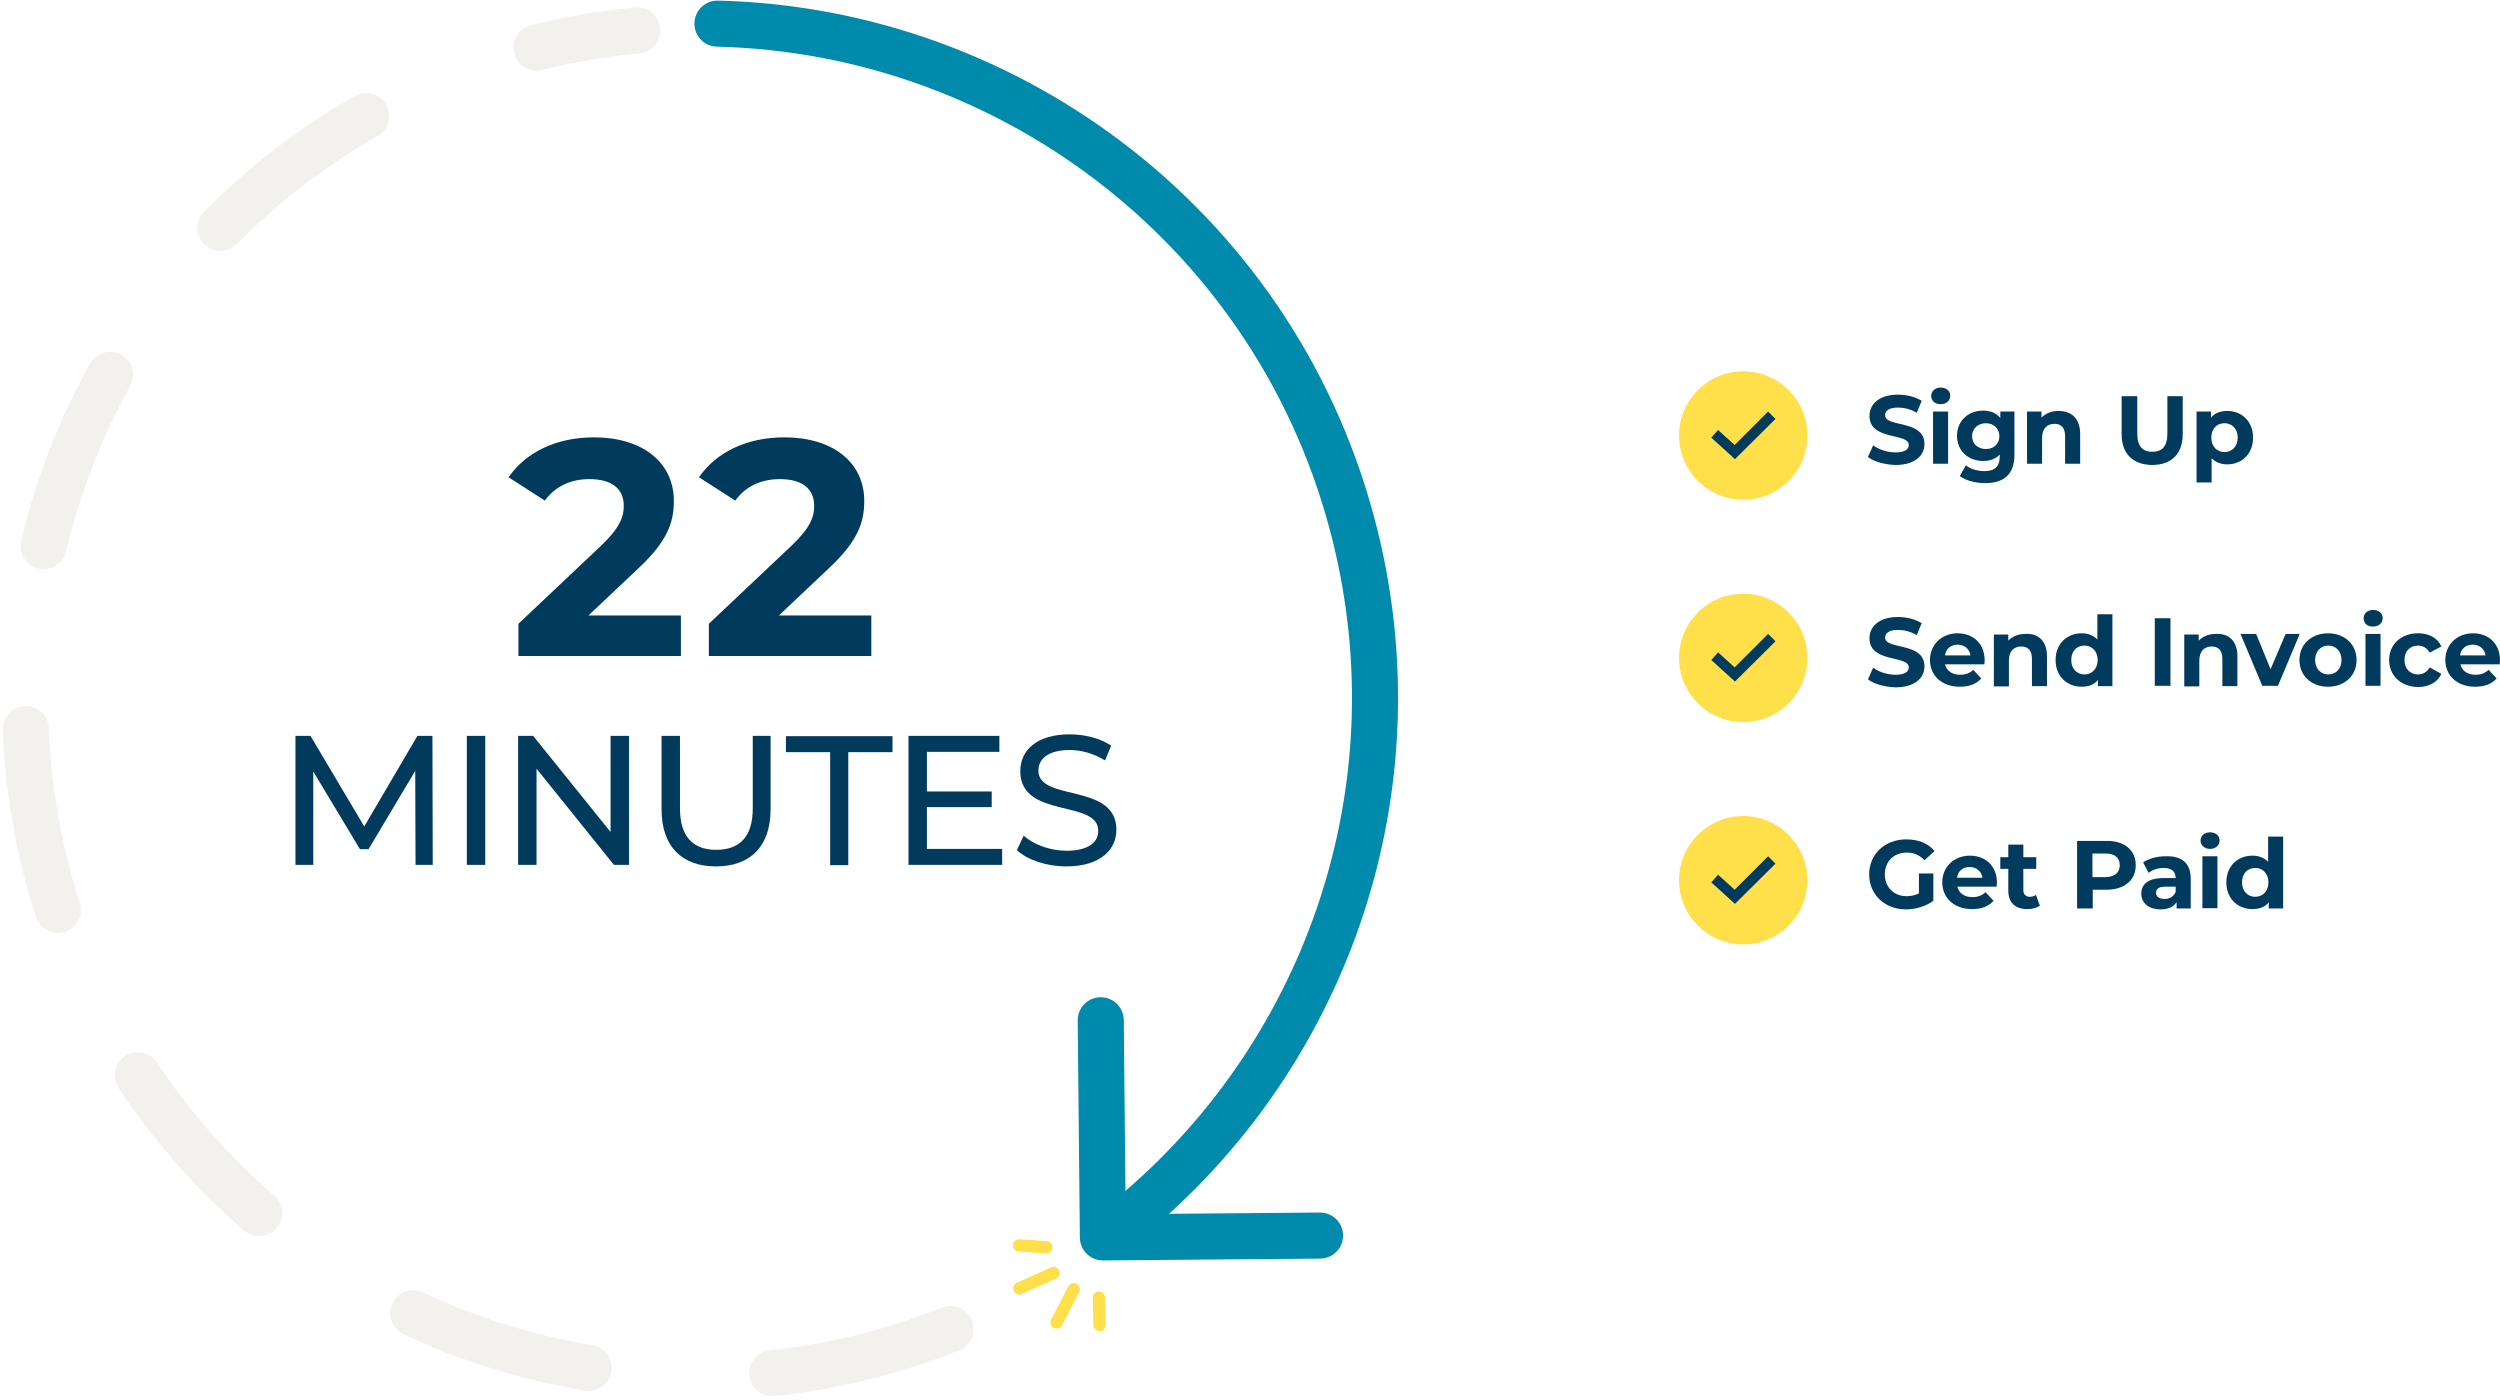<svg width="814" height="456" viewBox="0 0 814 456" fill="none" xmlns="http://www.w3.org/2000/svg">
<path d="M221.7 200.4V213.6H168.8V203.1L195.8 177.6C202 171.7 203.1 168.1 203.1 164.7C203.1 159.2 199.3 156 191.9 156C185.9 156 180.8 158.3 177.4 163L165.6 155.4C171 147.5 180.8 142.4 193.4 142.4C209 142.4 219.4 150.4 219.4 163.1C219.4 169.9 217.5 176.1 207.7 185.2L191.6 200.4H221.7V200.4Z" fill="#003A5D"/>
<path d="M283.7 200.4V213.6H230.8V203.1L257.8 177.6C264 171.7 265.1 168.1 265.1 164.7C265.1 159.2 261.3 156 253.9 156C247.9 156 242.8 158.3 239.4 163L227.6 155.4C233 147.5 242.8 142.4 255.4 142.4C271 142.4 281.4 150.4 281.4 163.1C281.4 169.9 279.5 176.1 269.7 185.2L253.6 200.4H283.7V200.4Z" fill="#003A5D"/>
<path d="M135.3 281.601L135.2 251.001L120 276.501H117.2L102 251.201V281.601H96.2V239.601H101.1L118.6 269.101L135.9 239.601H140.8L140.9 281.601H135.3Z" fill="#003A5D"/>
<path d="M152 239.601H158V281.601H152V239.601Z" fill="#003A5D"/>
<path d="M204.8 239.601V281.601H199.9L174.7 250.301V281.601H168.7V239.601H173.6L198.8 270.901V239.601H204.8Z" fill="#003A5D"/>
<path d="M215.4 263.501V239.601H221.4V263.201C221.4 272.501 225.7 276.701 233.2 276.701C240.8 276.701 245.1 272.501 245.1 263.201V239.601H250.9V263.501C250.9 275.701 244.2 282.101 233.1 282.101C222.1 282.101 215.4 275.701 215.4 263.501Z" fill="#003A5D"/>
<path d="M270.3 244.901H255.9V239.701H290.6V244.901H276.2V281.701H270.3V244.901V244.901Z" fill="#003A5D"/>
<path d="M326.3 276.401V281.601H295.8V239.601H325.4V244.801H301.8V257.701H322.9V262.801H301.8V276.401H326.3V276.401Z" fill="#003A5D"/>
<path d="M331.1 276.801L333.3 272.101C336.4 274.901 341.8 277.001 347.2 277.001C354.5 277.001 357.6 274.201 357.6 270.501C357.6 260.201 332.2 266.701 332.2 251.101C332.2 244.601 337.2 239.101 348.3 239.101C353.2 239.101 358.3 240.401 361.8 242.801L359.8 247.601C356.1 245.301 352 244.201 348.3 244.201C341.2 244.201 338.1 247.201 338.1 250.901C338.1 261.201 363.5 254.701 363.5 270.201C363.5 276.601 358.3 282.101 347.2 282.101C340.8 282.101 334.5 280.001 331.1 276.801Z" fill="#003A5D"/>
<path d="M429.8 402.3L359.1 402.9L358.4 332.2" stroke="#008AAB" stroke-width="15" stroke-miterlimit="10" stroke-linecap="round" stroke-linejoin="round"/>
<path d="M233.6 7.7C330 10 416.9 76.2 441.2 174.3C461.8 257.3 432.1 341 371.5 393.3" stroke="#008AAB" stroke-width="15" stroke-miterlimit="10" stroke-linecap="round" stroke-linejoin="round"/>
<path d="M309.5 432.7C282.8 443.4 253.5 449 222.8 448.3C101.5 445.5 5.5 344.8 8.3 223.6C11 110.9 98 20 207.5 9.9" stroke="#F2F1EE" stroke-width="15" stroke-miterlimit="10" stroke-linecap="round" stroke-linejoin="round" stroke-dasharray="60 60"/>
<path d="M608.2 148.799L609.9 145C611.8 146.4 614.5 147.299 617.2 147.299C620.2 147.299 621.5 146.3 621.5 144.9C621.5 140.8 608.7 143.6 608.7 135.4C608.7 131.7 611.7 128.5 618 128.5C620.8 128.5 623.6 129.2 625.7 130.5L624.1 134.4C622.1 133.2 619.9 132.7 618 132.7C615 132.7 613.8 133.8 613.8 135.2C613.8 139.3 626.6 136.5 626.6 144.6C626.6 148.3 623.5 151.4 617.2 151.4C613.7 151.3 610.1 150.299 608.2 148.799Z" fill="#003A5D"/>
<path d="M628.8 128.9C628.8 127.4 630 126.2 631.9 126.2C633.7 126.2 635 127.3 635 128.8C635 130.4 633.8 131.6 631.9 131.6C630.1 131.7 628.8 130.5 628.8 128.9ZM629.4 134H634.3V151H629.4V134Z" fill="#003A5D"/>
<path d="M655.9 134V148.1C655.9 154.4 652.5 157.3 646.4 157.3C643.2 157.3 640.1 156.5 638.1 155L640.1 151.5C641.5 152.7 643.9 153.4 646.1 153.4C649.6 153.4 651.1 151.8 651.1 148.8V148C649.8 149.4 648 150.1 645.7 150.1C641 150.1 637.2 146.9 637.2 141.9C637.2 136.9 641 133.7 645.7 133.7C648.1 133.7 650 134.5 651.3 136.1V134H655.9ZM651 142C651 139.5 649.1 137.8 646.6 137.8C644.1 137.8 642.1 139.5 642.1 142C642.1 144.5 644 146.2 646.6 146.2C649.2 146.2 651 144.5 651 142Z" fill="#003A5D"/>
<path d="M677.3 141.3V151H672.4V142C672.4 139.3 671.1 138 669 138C666.6 138 664.9 139.4 664.9 142.6V151H660V134H664.7V136C666 134.6 668 133.8 670.3 133.8C674.3 133.8 677.3 136.1 677.3 141.3Z" fill="#003A5D"/>
<path d="M690.8 141.299V129H695.9V141.2C695.9 145.4 697.7 147.1 700.8 147.1C703.9 147.1 705.7 145.4 705.7 141.2V129H710.7V141.299C710.7 147.799 707 151.4 700.7 151.4C694.5 151.3 690.8 147.799 690.8 141.299Z" fill="#003A5D"/>
<path d="M733.6 142.5C733.6 147.8 729.9 151.2 725.2 151.2C723.1 151.2 721.4 150.5 720.1 149.2V157.1H715.2V134H719.9V136C721.1 134.5 723 133.8 725.2 133.8C729.9 133.8 733.6 137.2 733.6 142.5ZM728.6 142.5C728.6 139.6 726.7 137.8 724.3 137.8C721.8 137.8 720 139.6 720 142.5C720 145.4 721.9 147.2 724.3 147.2C726.7 147.2 728.6 145.4 728.6 142.5Z" fill="#003A5D"/>
<path d="M567.6 162.7C579.143 162.7 588.5 153.343 588.5 141.8C588.5 130.257 579.143 120.9 567.6 120.9C556.057 120.9 546.7 130.257 546.7 141.8C546.7 153.343 556.057 162.7 567.6 162.7Z" fill="#FFDF4A"/>
<path d="M564.9 149.5L557.2 142.5L559.4 140L564.8 144.9L575.7 134L578.1 136.4L564.9 149.5Z" fill="#003A5D"/>
<path d="M608.2 221.199L609.9 217.399C611.8 218.799 614.5 219.699 617.2 219.699C620.2 219.699 621.5 218.699 621.5 217.299C621.5 213.199 608.7 215.999 608.7 207.799C608.7 204.099 611.7 200.899 618 200.899C620.8 200.899 623.6 201.599 625.7 202.899L624.1 206.799C622.1 205.599 619.9 205.099 618 205.099C615 205.099 613.8 206.199 613.8 207.599C613.8 211.699 626.6 208.899 626.6 216.999C626.6 220.699 623.5 223.799 617.2 223.799C613.7 223.699 610.1 222.699 608.2 221.199Z" fill="#003A5D"/>
<path d="M646.1 216.3H633.3C633.8 218.4 635.6 219.7 638.2 219.7C640 219.7 641.3 219.2 642.5 218.1L645.1 220.9C643.5 222.7 641.2 223.6 638.1 223.6C632.2 223.6 628.4 219.9 628.4 214.9C628.4 209.8 632.3 206.2 637.4 206.2C642.4 206.2 646.2 209.5 646.2 215C646.2 215.3 646.2 215.9 646.1 216.3ZM633.3 213.4H641.6C641.3 211.3 639.6 209.9 637.4 209.9C635.2 209.9 633.6 211.2 633.3 213.4Z" fill="#003A5D"/>
<path d="M666.5 213.7V223.4H661.6V214.5C661.6 211.8 660.3 210.5 658.2 210.5C655.8 210.5 654.1 211.9 654.1 215.1V223.5H649.2V206.6H653.9V208.6C655.2 207.2 657.2 206.4 659.5 206.4C663.5 206.2 666.5 208.5 666.5 213.7Z" fill="#003A5D"/>
<path d="M687.8 200V223.4H683.1V221.4C681.9 222.9 680.1 223.599 677.8 223.599C673 223.599 669.3 220.2 669.3 214.9C669.3 209.6 673 206.2 677.8 206.2C679.9 206.2 681.6 206.9 682.9 208.2V200H687.8ZM683 214.9C683 212 681.1 210.2 678.7 210.2C676.2 210.2 674.4 212 674.4 214.9C674.4 217.8 676.3 219.599 678.7 219.599C681.1 219.599 683 217.8 683 214.9Z" fill="#003A5D"/>
<path d="M701.6 201.3H706.7V223.3H701.6V201.3Z" fill="#003A5D"/>
<path d="M728.5 213.7V223.4H723.6V214.5C723.6 211.8 722.3 210.5 720.2 210.5C717.8 210.5 716.1 211.9 716.1 215.1V223.5H711.2V206.6H715.9V208.6C717.2 207.2 719.2 206.4 721.5 206.4C725.5 206.2 728.5 208.5 728.5 213.7Z" fill="#003A5D"/>
<path d="M748.8 206.399L741.7 223.299H736.6L729.5 206.399H734.6L739.3 217.899L744.2 206.399H748.8Z" fill="#003A5D"/>
<path d="M748.7 214.9C748.7 209.8 752.6 206.2 758 206.2C763.4 206.2 767.3 209.8 767.3 214.9C767.3 220 763.4 223.6 758 223.6C752.6 223.6 748.7 220 748.7 214.9ZM762.4 214.9C762.4 212 760.5 210.2 758.1 210.2C755.7 210.2 753.8 212 753.8 214.9C753.8 217.8 755.7 219.6 758.1 219.6C760.5 219.6 762.4 217.8 762.4 214.9Z" fill="#003A5D"/>
<path d="M769.6 201.3C769.6 199.8 770.8 198.6 772.7 198.6C774.5 198.6 775.8 199.7 775.8 201.2C775.8 202.8 774.6 204 772.7 204C770.8 204.1 769.6 202.9 769.6 201.3ZM770.2 206.4H775.1V223.3H770.2V206.4Z" fill="#003A5D"/>
<path d="M777.9 214.9C777.9 209.8 781.8 206.2 787.3 206.2C790.9 206.2 793.7 207.7 794.9 210.5L791.1 212.5C790.2 210.9 788.8 210.2 787.3 210.2C784.8 210.2 782.9 211.9 782.9 214.9C782.9 217.9 784.9 219.6 787.3 219.6C788.8 219.6 790.2 218.9 791.1 217.3L794.9 219.4C793.7 222.1 790.9 223.7 787.3 223.7C781.8 223.6 777.9 220 777.9 214.9Z" fill="#003A5D"/>
<path d="M813.9 216.3H801.1C801.6 218.4 803.4 219.7 806 219.7C807.8 219.7 809.1 219.2 810.3 218.1L812.9 220.9C811.3 222.7 809 223.6 805.9 223.6C800 223.6 796.2 219.9 796.2 214.9C796.2 209.8 800.1 206.2 805.2 206.2C810.2 206.2 814 209.5 814 215C814 215.3 813.9 215.9 813.9 216.3ZM801 213.4H809.3C809 211.3 807.3 209.9 805.1 209.9C802.9 209.9 801.3 211.2 801 213.4Z" fill="#003A5D"/>
<path d="M567.6 235.1C579.143 235.1 588.5 225.743 588.5 214.2C588.5 202.657 579.143 193.3 567.6 193.3C556.057 193.3 546.7 202.657 546.7 214.2C546.7 225.743 556.057 235.1 567.6 235.1Z" fill="#FFDF4A"/>
<path d="M564.9 221.9L557.2 214.9L559.4 212.4L564.8 217.3L575.7 206.4L578.1 208.8L564.9 221.9Z" fill="#003A5D"/>
<path d="M624.8 284.399H629.5V293.299C627.1 295.099 623.7 296.099 620.6 296.099C613.7 296.099 608.6 291.299 608.6 284.699C608.6 278.099 613.7 273.299 620.7 273.299C624.6 273.299 627.8 274.599 629.9 277.099L626.6 280.099C625 278.399 623.1 277.599 620.9 277.599C616.6 277.599 613.7 280.499 613.7 284.699C613.7 288.799 616.6 291.799 620.8 291.799C622.2 291.799 623.5 291.499 624.8 290.899V284.399V284.399Z" fill="#003A5D"/>
<path d="M650.1 288.7H637.3C637.8 290.8 639.6 292.1 642.2 292.1C644 292.1 645.3 291.6 646.5 290.5L649.1 293.3C647.5 295.1 645.2 296 642.1 296C636.2 296 632.4 292.3 632.4 287.3C632.4 282.2 636.3 278.6 641.4 278.6C646.4 278.6 650.2 281.9 650.2 287.4C650.2 287.7 650.1 288.3 650.1 288.7ZM637.2 285.8H645.5C645.2 283.7 643.5 282.3 641.3 282.3C639.1 282.3 637.5 283.6 637.2 285.8Z" fill="#003A5D"/>
<path d="M664.2 294.9C663.2 295.6 661.7 296 660.2 296C656.2 296 653.9 294 653.9 289.9V282.9H651.3V279.099H653.9V275H658.8V279.099H663V282.9H658.8V289.799C658.8 291.199 659.6 292 660.9 292C661.6 292 662.3 291.8 662.9 291.4L664.2 294.9Z" fill="#003A5D"/>
<path d="M695.4 281.7C695.4 286.6 691.7 289.7 685.8 289.7H681.4V295.8H676.3V273.8H685.8C691.7 273.7 695.4 276.8 695.4 281.7ZM690.2 281.7C690.2 279.3 688.6 277.9 685.5 277.9H681.3V285.6H685.5C688.6 285.5 690.2 284.1 690.2 281.7Z" fill="#003A5D"/>
<path d="M713.3 286.1V295.8H708.7V293.7C707.8 295.2 706 296.1 703.5 296.1C699.5 296.1 697.2 293.9 697.2 291C697.2 288 699.3 285.9 704.5 285.9H708.4C708.4 283.8 707.1 282.6 704.5 282.6C702.7 282.6 700.8 283.2 699.6 284.2L697.8 280.8C699.7 279.5 702.4 278.8 705.1 278.8C710.3 278.6 713.3 281 713.3 286.1ZM708.4 290.4V288.7H705C702.7 288.7 702 289.6 702 290.7C702 291.9 703 292.7 704.8 292.7C706.4 292.7 707.8 291.9 708.4 290.4Z" fill="#003A5D"/>
<path d="M716.5 273.7C716.5 272.2 717.7 271 719.6 271C721.4 271 722.7 272.099 722.7 273.599C722.7 275.199 721.5 276.4 719.6 276.4C717.8 276.4 716.5 275.2 716.5 273.7ZM717.1 278.799H722V295.7H717.1V278.799Z" fill="#003A5D"/>
<path d="M743.4 272.399V295.799H738.7V293.799C737.5 295.299 735.7 295.999 733.4 295.999C728.6 295.999 724.9 292.599 724.9 287.299C724.9 281.999 728.6 278.599 733.4 278.599C735.5 278.599 737.2 279.299 738.5 280.599V272.399H743.4V272.399ZM738.6 287.299C738.6 284.399 736.7 282.599 734.3 282.599C731.8 282.599 730 284.399 730 287.299C730 290.199 731.9 291.999 734.3 291.999C736.7 291.999 738.6 290.199 738.6 287.299Z" fill="#003A5D"/>
<path d="M567.6 307.5C579.143 307.5 588.5 298.142 588.5 286.6C588.5 275.057 579.143 265.7 567.6 265.7C556.057 265.7 546.7 275.057 546.7 286.6C546.7 298.142 556.057 307.5 567.6 307.5Z" fill="#FFDF4A"/>
<path d="M564.9 294.3L557.2 287.3L559.4 284.8L564.8 289.7L575.7 278.8L578.1 281.2L564.9 294.3Z" fill="#003A5D"/>
<path d="M331.9 419.5L343 414.5" stroke="#FFDF4A" stroke-width="4" stroke-miterlimit="10" stroke-linecap="round" stroke-linejoin="round"/>
<path d="M331.8 405.5L340.7 406.1" stroke="#FFDF4A" stroke-width="4" stroke-miterlimit="10" stroke-linecap="round" stroke-linejoin="round"/>
<path d="M344 430.6L349.6 419.8" stroke="#FFDF4A" stroke-width="4" stroke-miterlimit="10" stroke-linecap="round" stroke-linejoin="round"/>
<path d="M358 431.4L357.8 422.5" stroke="#FFDF4A" stroke-width="4" stroke-miterlimit="10" stroke-linecap="round" stroke-linejoin="round"/>
</svg>
